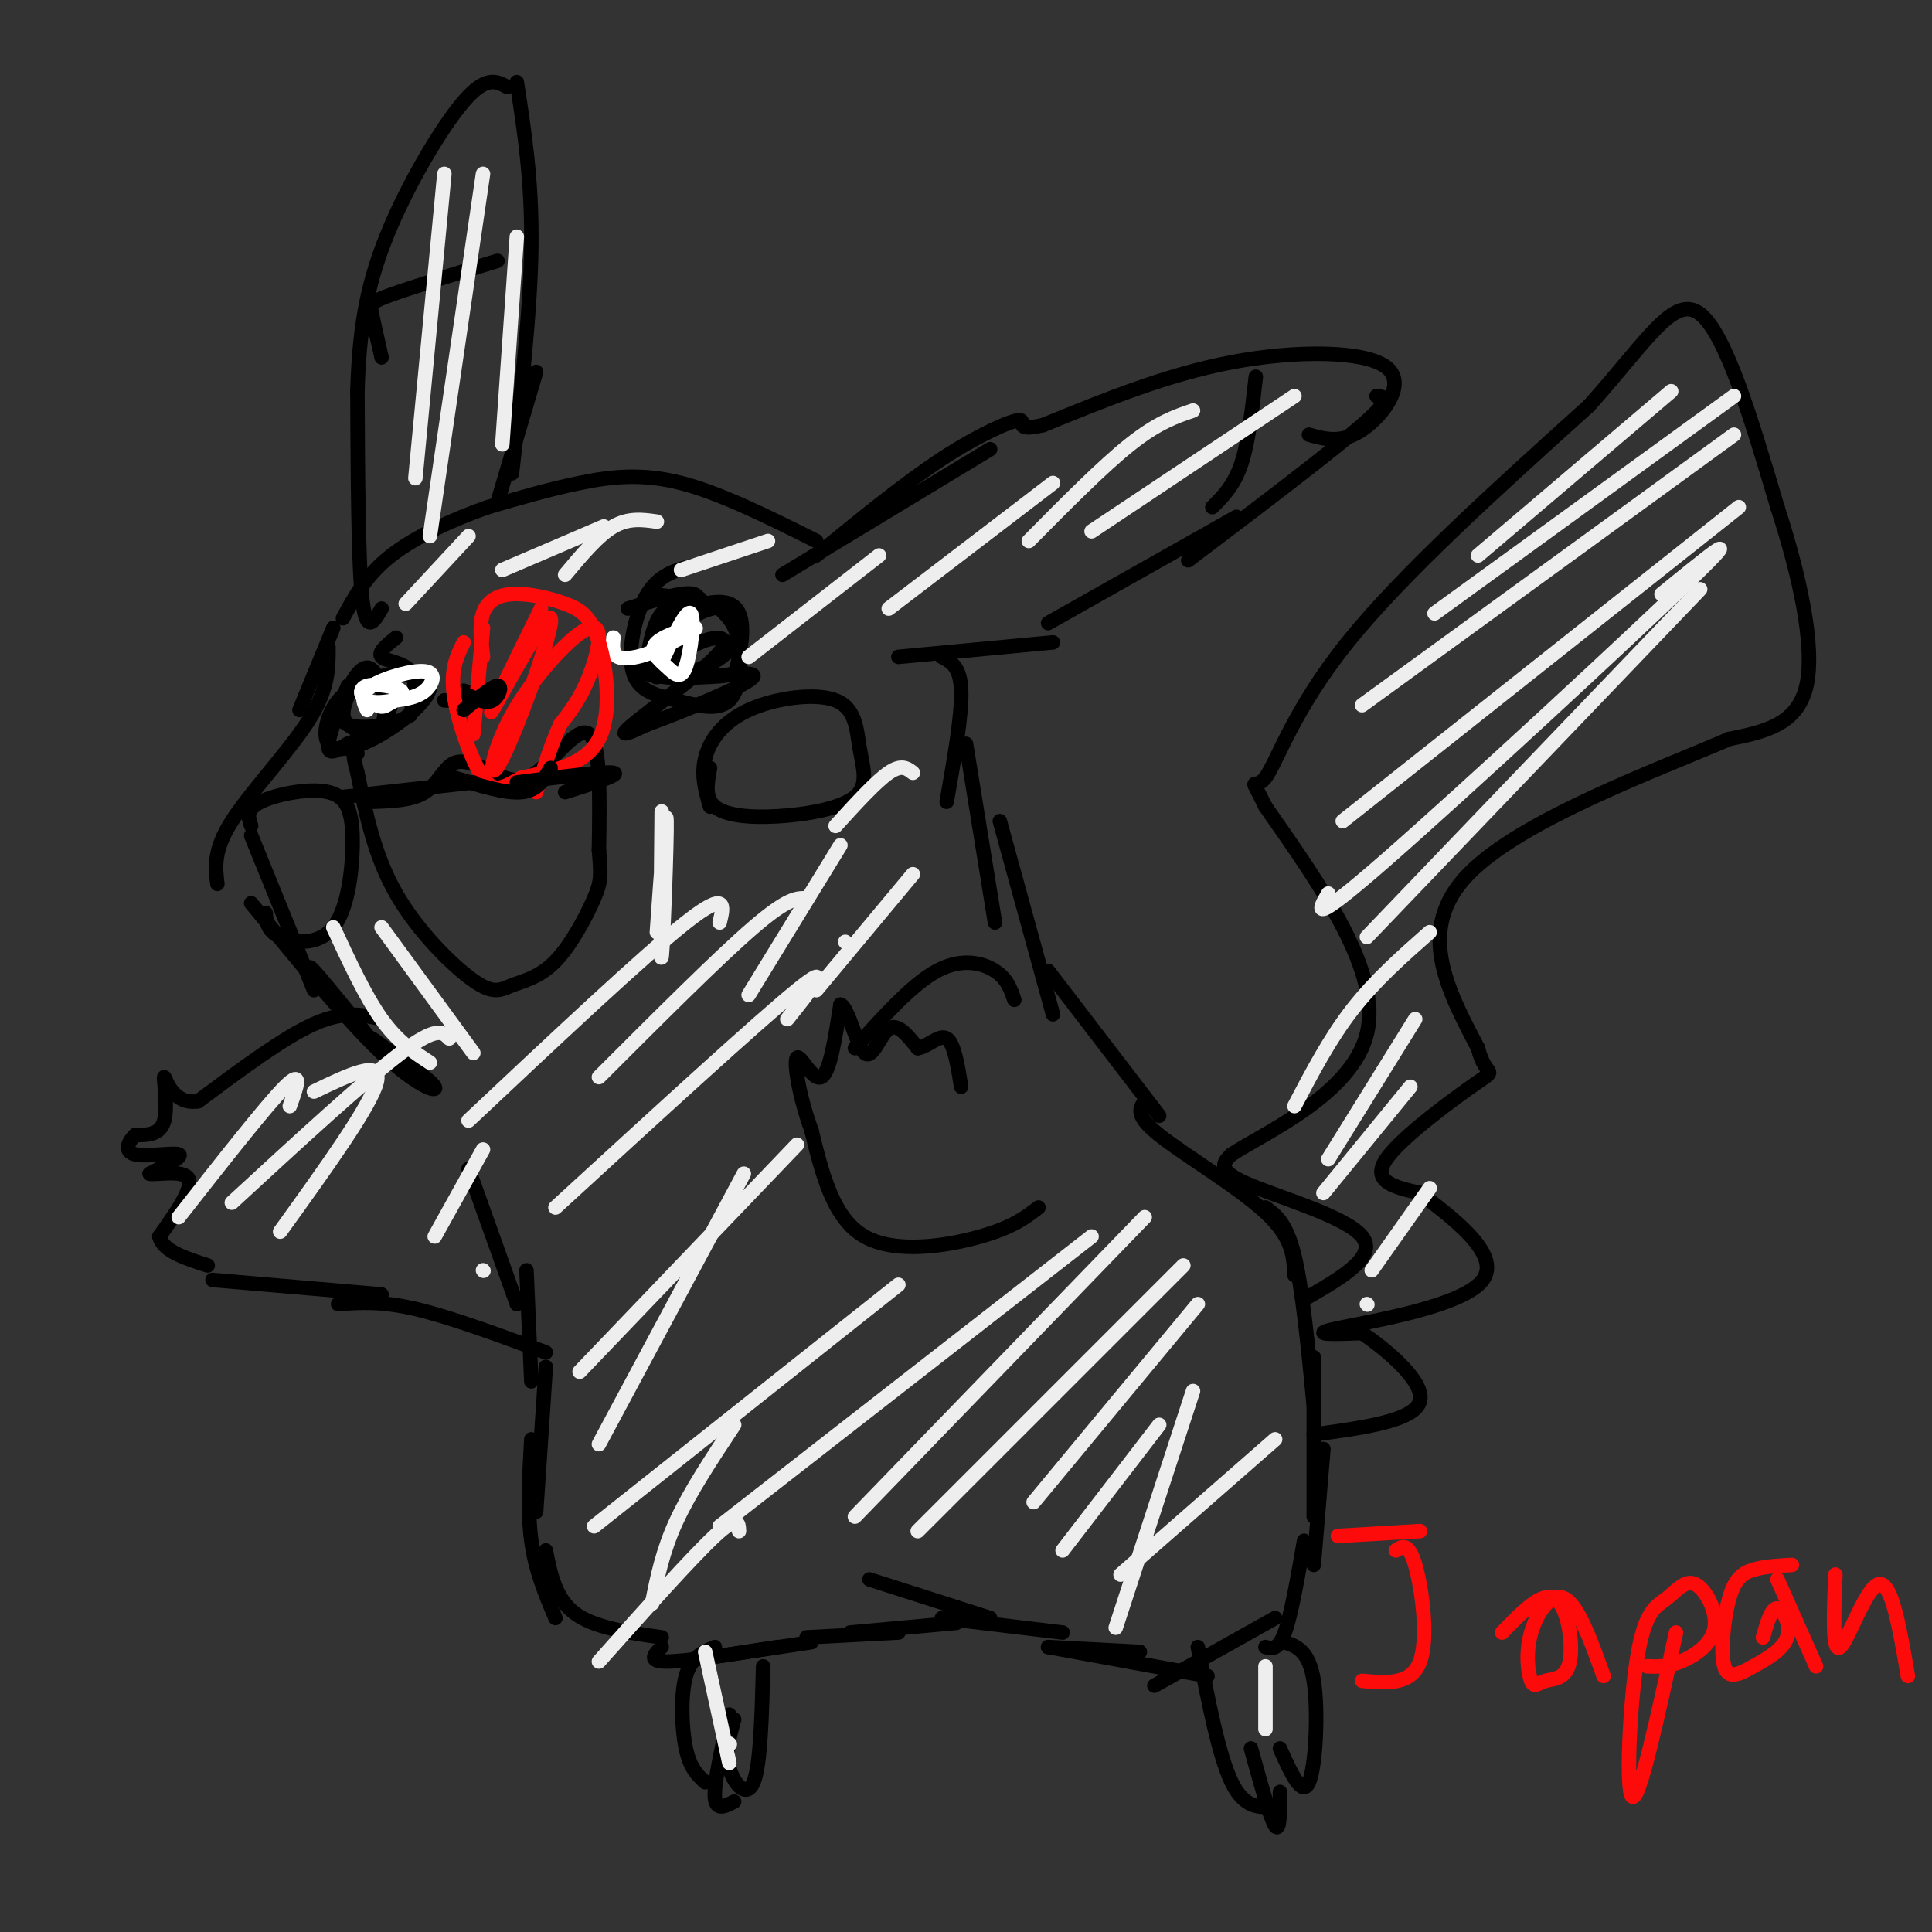 <svg viewBox='0 0 400 400' version='1.1' xmlns='http://www.w3.org/2000/svg' xmlns:xlink='http://www.w3.org/1999/xlink'><rect x="0" y="0" width="400" height="400" fill="#333333" stroke="none"/><g fill='none' stroke='#000000' stroke-width='3' stroke-linecap='round' stroke-linejoin='round'><path d='M97,242c0.000,0.000 10.000,28.000 10,28'/><path d='M109,263c0.000,0.000 1.000,23.000 1,23'/><path d='M113,283c0.000,0.000 -2.000,30.000 -2,30'/><path d='M110,298c-0.417,7.417 -0.833,14.833 0,21c0.833,6.167 2.917,11.083 5,16'/><path d='M113,321c1.000,5.000 2.000,10.000 6,13c4.000,3.000 11.000,4.000 18,5'/><path d='M137,341c-1.500,1.500 -3.000,3.000 1,3c4.000,0.000 13.500,-1.500 23,-3'/><path d='M148,343c0.000,0.000 20.000,-3.000 20,-3'/><path d='M167,339c0.000,0.000 19.000,-1.000 19,-1'/><path d='M180,327c0.000,0.000 25.000,8.000 25,8'/><path d='M195,335c0.000,0.000 25.000,3.000 25,3'/><path d='M176,338c0.000,0.000 22.000,-2.000 22,-2'/><path d='M217,341c0.000,0.000 19.000,1.000 19,1'/><path d='M217,341c0.000,0.000 33.000,6.000 33,6'/><path d='M239,349c0.000,0.000 25.000,-14.000 25,-14'/><path d='M262,341c1.333,0.333 2.667,0.667 4,-3c1.333,-3.667 2.667,-11.333 4,-19'/><path d='M272,324c0.000,0.000 2.000,-24.000 2,-24'/><path d='M272,314c0.000,0.000 0.000,-33.000 0,-33'/><path d='M272,291c-1.167,-12.083 -2.333,-24.167 -4,-31c-1.667,-6.833 -3.833,-8.417 -6,-10'/><path d='M268,264c-0.156,-3.867 -0.311,-7.733 -6,-13c-5.689,-5.267 -16.911,-11.933 -22,-16c-5.089,-4.067 -4.044,-5.533 -3,-7'/><path d='M240,231c0.000,0.000 -23.000,-30.000 -23,-30'/><path d='M218,210c0.000,0.000 -11.000,-40.000 -11,-40'/><path d='M206,191c0.000,0.000 -6.000,-37.000 -6,-37'/><path d='M196,166c1.583,-9.000 3.167,-18.000 3,-23c-0.167,-5.000 -2.083,-6.000 -4,-7'/><path d='M186,136c0.000,0.000 32.000,-3.000 32,-3'/><path d='M217,129c0.000,0.000 39.000,-22.000 39,-22'/><path d='M246,116c14.750,-11.167 29.500,-22.333 36,-28c6.500,-5.667 4.750,-5.833 3,-6'/><path d='M271,90c3.363,0.940 6.726,1.881 11,-1c4.274,-2.881 9.458,-9.583 5,-13c-4.458,-3.417 -18.560,-3.548 -32,-1c-13.440,2.548 -26.220,7.774 -39,13'/><path d='M216,88c-6.524,1.548 -3.333,-1.083 -5,-1c-1.667,0.083 -8.190,2.881 -16,8c-7.810,5.119 -16.905,12.560 -26,20'/><path d='M205,93c0.000,0.000 -43.000,26.000 -43,26'/><path d='M169,112c-9.911,-4.956 -19.822,-9.911 -28,-12c-8.178,-2.089 -14.622,-1.311 -21,0c-6.378,1.311 -12.689,3.156 -19,5'/><path d='M101,105c-6.956,2.422 -14.844,5.978 -20,10c-5.156,4.022 -7.578,8.511 -10,13'/><path d='M69,130c0.000,0.000 -7.000,17.000 -7,17'/><path d='M68,134c0.022,4.289 0.044,8.578 -4,15c-4.044,6.422 -12.156,14.978 -16,21c-3.844,6.022 -3.422,9.511 -3,13'/><path d='M52,173c0.000,0.000 13.000,32.000 13,32'/><path d='M67,205c-2.000,-3.083 -4.000,-6.167 -2,-4c2.000,2.167 8.000,9.583 14,17'/><path d='M77,215c6.111,4.311 12.222,8.622 13,10c0.778,1.378 -3.778,-0.178 -11,-7c-7.222,-6.822 -17.111,-18.911 -27,-31'/><path d='M79,126c-1.583,2.750 -3.167,5.500 -4,-2c-0.833,-7.500 -0.917,-25.250 -1,-43'/><path d='M74,81c0.357,-12.262 1.750,-21.417 6,-32c4.250,-10.583 11.357,-22.595 16,-28c4.643,-5.405 6.821,-4.202 9,-3'/><path d='M107,17c1.583,10.250 3.167,20.500 3,34c-0.167,13.500 -2.083,30.250 -4,47'/><path d='M111,77c0.000,0.000 -8.000,27.000 -8,27'/><path d='M79,211c-3.833,-0.917 -7.667,-1.833 -14,1c-6.333,2.833 -15.167,9.417 -24,16'/><path d='M41,228c-5.369,0.845 -6.792,-5.042 -7,-5c-0.208,0.042 0.798,6.012 0,9c-0.798,2.988 -3.399,2.994 -6,3'/><path d='M28,235c-1.536,1.417 -2.375,3.458 0,4c2.375,0.542 7.964,-0.417 9,0c1.036,0.417 -2.482,2.208 -6,4'/><path d='M31,243c1.111,0.311 6.889,-0.911 8,1c1.111,1.911 -2.444,6.956 -6,12'/><path d='M33,256c0.667,3.000 5.333,4.500 10,6'/><path d='M44,265c0.000,0.000 35.000,3.000 35,3'/><path d='M70,270c4.417,-0.333 8.833,-0.667 16,1c7.167,1.667 17.083,5.333 27,9'/><path d='M215,250c-2.644,2.044 -5.289,4.089 -12,6c-6.711,1.911 -17.489,3.689 -24,0c-6.511,-3.689 -8.756,-12.844 -11,-22'/><path d='M168,234c-2.631,-7.214 -3.708,-14.250 -3,-15c0.708,-0.750 3.202,4.786 5,4c1.798,-0.786 2.899,-7.893 4,-15'/><path d='M174,208c1.524,0.286 3.333,8.500 5,10c1.667,1.500 3.190,-3.714 5,-5c1.810,-1.286 3.905,1.357 6,4'/><path d='M190,217c2.133,-0.267 4.467,-2.933 6,-2c1.533,0.933 2.267,5.467 3,10'/><path d='M210,207c-0.733,-2.178 -1.467,-4.356 -4,-6c-2.533,-1.644 -6.867,-2.756 -12,0c-5.133,2.756 -11.067,9.378 -17,16'/><path d='M270,269c7.667,-4.400 15.333,-8.800 12,-13c-3.333,-4.200 -17.667,-8.200 -24,-11c-6.333,-2.800 -4.667,-4.400 -3,-6'/><path d='M255,239c6.689,-4.400 24.911,-12.400 28,-25c3.089,-12.600 -8.956,-29.800 -21,-47'/><path d='M262,167c-3.667,-7.548 -2.333,-2.917 0,-6c2.333,-3.083 5.667,-13.881 17,-28c11.333,-14.119 30.667,-31.560 50,-49'/><path d='M329,84c12.178,-13.622 17.622,-23.178 23,-19c5.378,4.178 10.689,22.089 16,40'/><path d='M368,105c4.533,13.956 7.867,28.844 6,37c-1.867,8.156 -8.933,9.578 -16,11'/><path d='M358,153c-14.578,6.333 -43.022,16.667 -54,28c-10.978,11.333 -4.489,23.667 2,36'/><path d='M306,217c1.524,6.286 4.333,4.000 0,7c-4.333,3.000 -15.810,11.286 -19,16c-3.190,4.714 1.905,5.857 7,7'/><path d='M294,247c5.869,4.571 17.042,12.500 13,18c-4.042,5.500 -23.298,8.571 -30,10c-6.702,1.429 -0.851,1.214 5,1'/><path d='M282,276c4.422,2.956 12.978,9.844 12,14c-0.978,4.156 -11.489,5.578 -22,7'/><path d='M144,117c-3.697,0.883 -7.394,1.767 -10,6c-2.606,4.233 -4.121,11.817 -3,16c1.121,4.183 4.878,4.967 9,6c4.122,1.033 8.610,2.317 11,0c2.390,-2.317 2.683,-8.233 2,-12c-0.683,-3.767 -2.341,-5.383 -4,-7'/><path d='M149,126c-3.000,-1.667 -8.500,-2.333 -14,-3'/><path d='M82,132c-1.933,1.556 -3.867,3.111 -3,4c0.867,0.889 4.533,1.111 6,3c1.467,1.889 0.733,5.444 0,9'/><path d='M85,148c-2.889,2.200 -10.111,3.200 -13,2c-2.889,-1.200 -1.444,-4.600 0,-8'/><path d='M96,143c2.333,0.833 4.667,1.667 4,2c-0.667,0.333 -4.333,0.167 -8,0'/><path d='M77,166c4.156,-0.133 8.311,-0.267 11,-2c2.689,-1.733 3.911,-5.067 6,-6c2.089,-0.933 5.044,0.533 8,2'/><path d='M102,160c2.643,1.071 5.250,2.750 9,0c3.750,-2.750 8.643,-9.929 11,-8c2.357,1.929 2.179,12.964 2,24'/><path d='M124,176c0.440,5.260 0.541,6.409 -1,10c-1.541,3.591 -4.725,9.625 -8,13c-3.275,3.375 -6.641,4.090 -9,5c-2.359,0.910 -3.712,2.014 -8,-1c-4.288,-3.014 -11.511,-10.147 -16,-18c-4.489,-7.853 -6.245,-16.427 -8,-25'/><path d='M74,160c-1.333,-4.833 -0.667,-4.417 0,-4'/><path d='M147,167c-0.931,-3.217 -1.862,-6.433 -1,-10c0.862,-3.567 3.518,-7.484 9,-10c5.482,-2.516 13.790,-3.632 18,-2c4.210,1.632 4.321,6.012 5,10c0.679,3.988 1.924,7.584 -1,10c-2.924,2.416 -10.018,3.650 -16,4c-5.982,0.350 -10.852,-0.186 -13,-2c-2.148,-1.814 -1.574,-4.907 -1,-8'/><path d='M52,171c-0.578,-1.723 -1.156,-3.446 2,-5c3.156,-1.554 10.047,-2.938 14,-2c3.953,0.938 4.967,4.200 5,10c0.033,5.800 -0.914,14.138 -4,18c-3.086,3.862 -8.310,3.246 -11,2c-2.690,-1.246 -2.845,-3.123 -3,-5'/><path d='M130,126c4.033,-1.284 8.067,-2.568 11,-3c2.933,-0.432 4.766,-0.011 3,4c-1.766,4.011 -7.131,11.614 -8,13c-0.869,1.386 2.757,-3.443 7,-6c4.243,-2.557 9.104,-2.842 6,1c-3.104,3.842 -14.173,11.812 -18,15c-3.827,3.188 -0.414,1.594 3,0'/><path d='M134,150c6.604,-2.403 21.612,-8.412 22,-10c0.388,-1.588 -13.846,1.243 -19,0c-5.154,-1.243 -1.229,-6.561 3,-10c4.229,-3.439 8.763,-4.999 11,-4c2.237,0.999 2.177,4.556 1,7c-1.177,2.444 -3.471,3.773 -6,5c-2.529,1.227 -5.294,2.350 -7,1c-1.706,-1.350 -2.353,-5.175 -3,-9'/><path d='M136,130c2.801,-3.129 11.303,-6.453 15,-5c3.697,1.453 2.589,7.682 2,11c-0.589,3.318 -0.661,3.723 -4,4c-3.339,0.277 -9.947,0.425 -13,0c-3.053,-0.425 -2.553,-1.422 -2,-4c0.553,-2.578 1.158,-6.737 3,-9c1.842,-2.263 4.921,-2.632 8,-3'/><path d='M72,144c1.613,-1.650 3.227,-3.300 7,-4c3.773,-0.700 9.706,-0.449 10,2c0.294,2.449 -5.052,7.096 -10,10c-4.948,2.904 -9.500,4.065 -11,2c-1.500,-2.065 0.052,-7.358 3,-10c2.948,-2.642 7.294,-2.634 9,-1c1.706,1.634 0.773,4.896 -1,7c-1.773,2.104 -4.387,3.052 -7,4'/><path d='M72,154c-2.223,1.349 -4.282,2.723 -4,0c0.282,-2.723 2.904,-9.542 5,-13c2.096,-3.458 3.665,-3.556 5,-1c1.335,2.556 2.436,7.765 1,10c-1.436,2.235 -5.410,1.496 -7,0c-1.590,-1.496 -0.795,-3.748 0,-6'/><path d='M260,78c-0.750,6.750 -1.500,13.500 -3,18c-1.500,4.500 -3.750,6.750 -6,9'/><path d='M79,74c-0.800,-3.511 -1.600,-7.022 -2,-9c-0.400,-1.978 -0.400,-2.422 4,-4c4.400,-1.578 13.200,-4.289 22,-7'/></g>
<g fill='none' stroke='#FFFFFF' stroke-width='3' stroke-linecap='round' stroke-linejoin='round'><path d='M137,137c2.565,-5.440 5.130,-10.880 6,-10c0.870,0.880 0.045,8.081 -1,11c-1.045,2.919 -2.311,1.556 -4,0c-1.689,-1.556 -3.801,-3.303 -2,-5c1.801,-1.697 7.515,-3.342 8,-3c0.485,0.342 -4.257,2.671 -9,5'/><path d='M135,135c-2.911,1.178 -5.689,1.622 -7,1c-1.311,-0.622 -1.156,-2.311 -1,-4'/><path d='M76,147c-0.786,-1.667 -1.572,-3.333 1,-5c2.572,-1.667 8.503,-3.334 11,-3c2.497,0.334 1.559,2.669 0,4c-1.559,1.331 -3.738,1.658 -6,2c-2.262,0.342 -4.606,0.700 -6,0c-1.394,-0.700 -1.837,-2.458 0,-3c1.837,-0.542 5.953,0.131 7,1c1.047,0.869 -0.977,1.935 -3,3'/><path d='M80,146c-0.833,0.500 -1.417,0.250 -2,0'/></g>
<g fill='none' stroke='#000000' stroke-width='3' stroke-linecap='round' stroke-linejoin='round'><path d='M248,341c2.167,11.250 4.333,22.500 7,28c2.667,5.500 5.833,5.250 9,5'/><path d='M259,362c2.000,7.250 4.000,14.500 5,16c1.000,1.500 1.000,-2.750 1,-7'/><path d='M265,362c2.289,5.111 4.578,10.222 6,7c1.422,-3.222 1.978,-14.778 1,-21c-0.978,-6.222 -3.489,-7.111 -6,-8'/><path d='M148,341c-2.444,1.022 -4.889,2.044 -6,6c-1.111,3.956 -0.889,10.844 0,15c0.889,4.156 2.444,5.578 4,7'/><path d='M151,355c-1.583,7.000 -3.167,14.000 -3,17c0.167,3.000 2.083,2.000 4,1'/><path d='M152,356c-0.933,3.356 -1.867,6.711 -1,10c0.867,3.289 3.533,6.511 5,3c1.467,-3.511 1.733,-13.756 2,-24'/></g>
<g fill='none' stroke='#FD0A0A' stroke-width='3' stroke-linecap='round' stroke-linejoin='round'><path d='M100,136c-0.396,-3.316 -0.791,-6.632 0,-9c0.791,-2.368 2.770,-3.789 6,-4c3.230,-0.211 7.711,0.789 11,2c3.289,1.211 5.385,2.634 7,8c1.615,5.366 2.747,14.676 0,20c-2.747,5.324 -9.374,6.662 -16,8'/><path d='M108,161c-3.905,2.119 -5.667,3.417 -8,0c-2.333,-3.417 -5.238,-11.548 -6,-17c-0.762,-5.452 0.619,-8.226 2,-11'/><path d='M100,130c0.000,0.000 -2.000,22.000 -2,22'/><path d='M112,126c-5.871,11.937 -11.742,23.874 -10,21c1.742,-2.874 11.097,-20.558 12,-19c0.903,1.558 -6.648,22.357 -10,29c-3.352,6.643 -2.507,-0.869 2,-9c4.507,-8.131 12.675,-16.881 16,-18c3.325,-1.119 1.807,5.395 0,10c-1.807,4.605 -3.904,7.303 -6,10'/><path d='M116,150c-1.833,4.000 -3.417,9.000 -5,14'/></g>
<g fill='none' stroke='#EEEEEE' stroke-width='3' stroke-linecap='round' stroke-linejoin='round'><path d='M346,81c0.000,0.000 -40.000,34.000 -40,34'/><path d='M359,82c0.000,0.000 -62.000,45.000 -62,45'/><path d='M359,90c0.000,0.000 -77.000,56.000 -77,56'/><path d='M360,105c0.000,0.000 -82.000,65.000 -82,65'/><path d='M344,123c9.267,-7.556 18.533,-15.111 6,-3c-12.533,12.111 -46.867,43.889 -63,58c-16.133,14.111 -14.067,10.556 -12,7'/><path d='M352,122c0.000,0.000 -69.000,72.000 -69,72'/><path d='M296,193c-5.667,5.000 -11.333,10.000 -16,16c-4.667,6.000 -8.333,13.000 -12,20'/><path d='M293,211c0.000,0.000 -18.000,29.000 -18,29'/><path d='M292,225c0.000,0.000 -18.000,22.000 -18,22'/><path d='M296,246c0.000,0.000 -12.000,17.000 -12,17'/><path d='M283,270c0.000,0.000 0.100,0.100 0.1,0.1'/><path d='M186,266c0.000,0.000 -63.000,50.000 -63,50'/><path d='M226,256c0.000,0.000 -77.000,60.000 -77,60'/><path d='M237,252c0.000,0.000 -60.000,62.000 -60,62'/><path d='M245,262c0.000,0.000 -55.000,55.000 -55,55'/><path d='M248,270c0.000,0.000 -34.000,41.000 -34,41'/><path d='M240,295c0.000,0.000 -20.000,26.000 -20,26'/><path d='M264,298c0.000,0.000 -32.000,28.000 -32,28'/><path d='M154,243c0.000,0.000 -30.000,56.000 -30,56'/><path d='M165,237c0.000,0.000 -45.000,47.000 -45,47'/><path d='M163,211c5.000,-6.250 10.000,-12.500 2,-6c-8.000,6.500 -29.000,25.750 -50,45'/><path d='M149,191c0.833,-3.417 1.667,-6.833 -7,0c-8.667,6.833 -26.833,23.917 -45,41'/><path d='M93,215c-1.250,-1.333 -2.500,-2.667 -10,3c-7.500,5.667 -21.250,18.333 -35,31'/><path d='M60,229c1.417,-3.917 2.833,-7.833 -1,-4c-3.833,3.833 -12.917,15.417 -22,27'/><path d='M65,226c7.083,-3.417 14.167,-6.833 13,-2c-1.167,4.833 -10.583,17.917 -20,31'/><path d='M100,238c0.000,0.000 -10.000,18.000 -10,18'/><path d='M100,263c0.000,0.000 0.100,0.100 0.1,0.1'/><path d='M167,186c-1.917,-0.083 -3.833,-0.167 -11,6c-7.167,6.167 -19.583,18.583 -32,31'/><path d='M174,175c0.000,0.000 -19.000,31.000 -19,31'/><path d='M189,181c0.000,0.000 -20.000,24.000 -20,24'/><path d='M175,195c0.000,0.000 0.100,0.100 0.1,0.1'/><path d='M189,160c-1.167,-0.917 -2.333,-1.833 -5,0c-2.667,1.833 -6.833,6.417 -11,11'/><path d='M218,100c0.000,0.000 -34.000,26.000 -34,26'/><path d='M247,85c-3.667,1.250 -7.333,2.500 -13,7c-5.667,4.500 -13.333,12.250 -21,20'/><path d='M268,82c0.000,0.000 -42.000,28.000 -42,28'/><path d='M182,115c0.000,0.000 -27.000,21.000 -27,21'/><path d='M159,112c0.000,0.000 -18.000,6.000 -18,6'/><path d='M136,108c-2.917,-0.417 -5.833,-0.833 -9,1c-3.167,1.833 -6.583,5.917 -10,10'/><path d='M125,109c0.000,0.000 -21.000,9.000 -21,9'/><path d='M97,111c0.000,0.000 -13.000,14.000 -13,14'/><path d='M92,36c0.000,0.000 -6.000,63.000 -6,63'/><path d='M100,36c0.000,0.000 -11.000,75.000 -11,75'/><path d='M107,49c0.000,0.000 -3.000,43.000 -3,43'/><path d='M137,168c-0.156,16.289 -0.311,32.578 0,30c0.311,-2.578 1.089,-24.022 1,-28c-0.089,-3.978 -1.044,9.511 -2,23'/><path d='M69,192c3.333,7.167 6.667,14.333 10,19c3.333,4.667 6.667,6.833 10,9'/><path d='M79,192c0.000,0.000 19.000,26.000 19,26'/><path d='M247,288c0.000,0.000 -16.000,49.000 -16,49'/><path d='M153,317c-0.083,-1.750 -0.167,-3.500 -5,1c-4.833,4.500 -14.417,15.250 -24,26'/><path d='M152,295c-4.583,6.917 -9.167,13.833 -12,20c-2.833,6.167 -3.917,11.583 -5,17'/><path d='M151,361c0.000,0.000 0.100,0.100 0.1,0.1'/><path d='M262,345c0.000,0.000 0.000,13.000 0,13'/><path d='M146,342c0.000,0.000 5.000,23.000 5,23'/></g>
<g fill='none' stroke='#FD0A0A' stroke-width='3' stroke-linecap='round' stroke-linejoin='round'><path d='M277,318c0.000,0.000 17.000,-1.000 17,-1'/><path d='M289,321c1.311,-0.867 2.622,-1.733 4,3c1.378,4.733 2.822,15.067 1,20c-1.822,4.933 -6.911,4.467 -12,4'/><path d='M311,338c4.179,-4.325 8.358,-8.651 11,-7c2.642,1.651 3.747,9.277 3,13c-0.747,3.723 -3.347,3.542 -5,4c-1.653,0.458 -2.361,1.556 -3,0c-0.639,-1.556 -1.211,-5.765 0,-10c1.211,-4.235 4.203,-8.496 7,-7c2.797,1.496 5.398,8.748 8,16'/><path d='M347,338c-3.772,17.330 -7.544,34.660 -9,34c-1.456,-0.660 -0.597,-19.312 1,-29c1.597,-9.688 3.931,-10.414 6,-12c2.069,-1.586 3.874,-4.033 6,-3c2.126,1.033 4.572,5.547 4,9c-0.572,3.453 -4.164,5.844 -7,7c-2.836,1.156 -4.918,1.078 -7,1'/><path d='M365,339c0.878,-3.060 1.756,-6.121 3,-6c1.244,0.121 2.854,3.423 2,6c-0.854,2.577 -4.171,4.428 -7,6c-2.829,1.572 -5.171,2.865 -6,0c-0.829,-2.865 -0.146,-9.887 1,-14c1.146,-4.113 2.756,-5.318 5,-6c2.244,-0.682 5.122,-0.841 8,-1'/><path d='M368,327c0.000,0.000 8.000,18.000 8,18'/><path d='M380,326c-0.333,8.200 -0.667,16.400 1,15c1.667,-1.400 5.333,-12.400 8,-13c2.667,-0.600 4.333,9.200 6,19'/></g>
<g fill='none' stroke='#000000' stroke-width='3' stroke-linecap='round' stroke-linejoin='round'><path d='M96,147c2.956,-2.467 5.911,-4.933 7,-5c1.089,-0.067 0.311,2.267 -1,3c-1.311,0.733 -3.156,-0.133 -5,-1'/><path d='M94,161c5.333,1.667 10.667,3.333 14,3c3.333,-0.333 4.667,-2.667 6,-5'/><path d='M117,164c5.833,-1.833 11.667,-3.667 10,-4c-1.667,-0.333 -10.833,0.833 -20,2'/><path d='M98,162c0.000,0.000 -27.000,3.000 -27,3'/></g>
</svg>